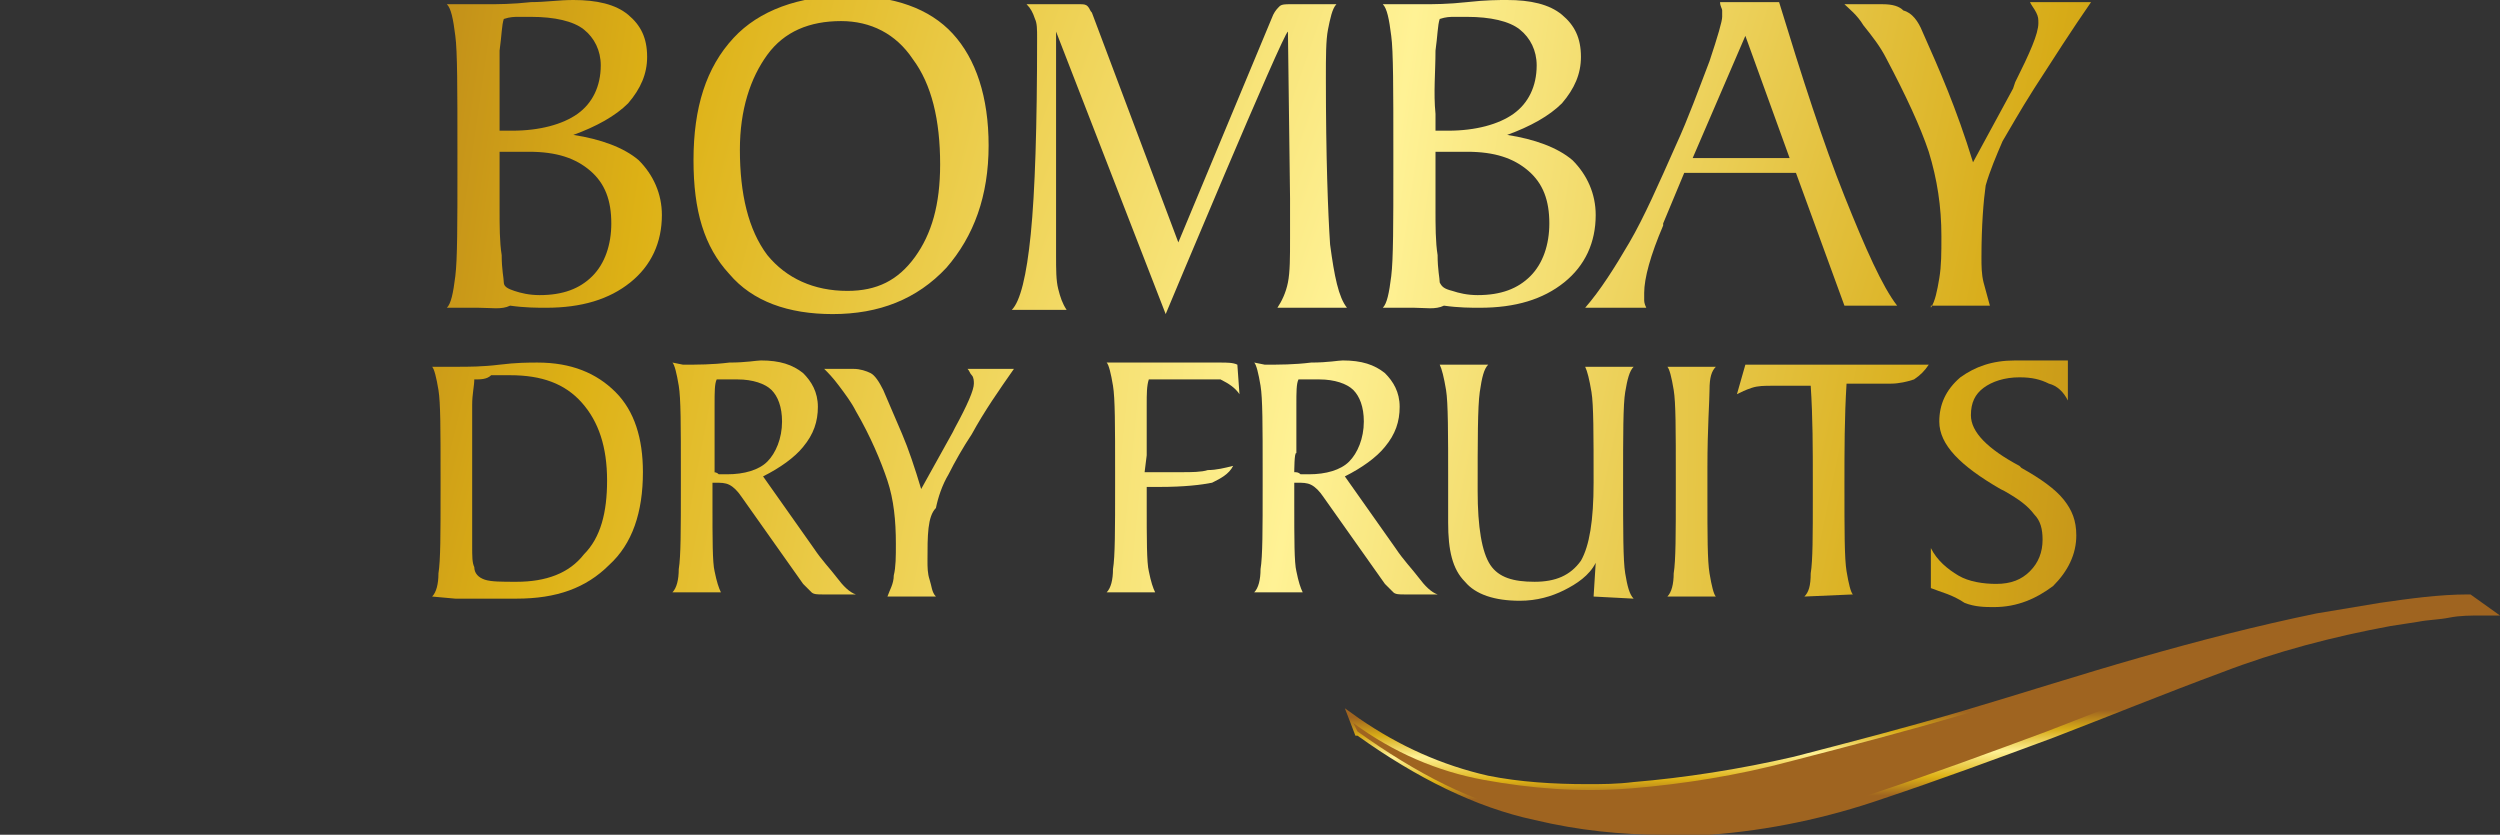 <?xml version="1.0" encoding="utf-8"?>
<!-- Generator: Adobe Illustrator 25.0.0, SVG Export Plug-In . SVG Version: 6.00 Build 0)  -->
<svg version="1.1" id="Layer_1" xmlns="http://www.w3.org/2000/svg" xmlns:xlink="http://www.w3.org/1999/xlink" x="0px" y="0px"
	 viewBox="0 0 118.6 39.6" style="enable-background:new 0 0 118.6 39.6;" xml:space="preserve">
<rect x="0" y="0" width="118.6" height="39.6" fill="#333333" stroke="none"/>
<style type="text/css">
	.st0{fill-rule:evenodd;clip-rule:evenodd;fill:url(#SVGID_1_);}
	.st1{fill-rule:evenodd;clip-rule:evenodd;fill:url(#SVGID_2_);}
	.st2{fill-rule:evenodd;clip-rule:evenodd;fill:url(#SVGID_3_);}
	.st3{fill-rule:evenodd;clip-rule:evenodd;fill:url(#SVGID_4_);}
	.st4{fill-rule:evenodd;clip-rule:evenodd;fill:url(#SVGID_5_);}
	.st5{fill-rule:evenodd;clip-rule:evenodd;fill:url(#SVGID_6_);}
	.st6{fill-rule:evenodd;clip-rule:evenodd;fill:url(#SVGID_7_);}
	.st7{fill-rule:evenodd;clip-rule:evenodd;fill:url(#SVGID_8_);}
	.st8{fill-rule:evenodd;clip-rule:evenodd;fill:url(#SVGID_9_);}
	.st9{fill-rule:evenodd;clip-rule:evenodd;fill:url(#SVGID_10_);}
	.st10{fill-rule:evenodd;clip-rule:evenodd;fill:url(#SVGID_11_);}
	.st11{fill-rule:evenodd;clip-rule:evenodd;fill:url(#SVGID_12_);}
	.st12{fill-rule:evenodd;clip-rule:evenodd;fill:url(#SVGID_13_);}
	.st13{fill-rule:evenodd;clip-rule:evenodd;fill:url(#SVGID_14_);}
	.st14{fill-rule:evenodd;clip-rule:evenodd;fill:url(#SVGID_15_);}
	.st15{fill-rule:evenodd;clip-rule:evenodd;fill:url(#SVGID_16_);}
	.st16{fill-rule:evenodd;clip-rule:evenodd;fill:url(#SVGID_17_);}
</style>
<g>
	<g>
		
			<linearGradient id="SVGID_1_" gradientUnits="userSpaceOnUse" x1="-221.27" y1="288.016" x2="-210.398" y2="285.749" gradientTransform="matrix(10.172 0 0 -14.761 2255.132 4252.585)">
			<stop  offset="2.000000e-02" style="stop-color:#9F6420"/>
			<stop  offset="0.235" style="stop-color:#DDB115"/>
			<stop  offset="0.526" style="stop-color:#FFF295"/>
			<stop  offset="0.779" style="stop-color:#D7AB17"/>
			<stop  offset="1" style="stop-color:#9F6420"/>
		</linearGradient>
		<path class="st0" d="M22.7,14.6h-1.5c0.2-0.2,0.3-0.7,0.4-1.5c0.1-0.8,0.1-2.5,0.1-5.1V7.1c0-2.8,0-4.7-0.1-5.4
			c-0.1-0.8-0.2-1.3-0.4-1.5h1.9c0.5,0,1.2,0,2.1-0.1c0.7,0,1.3-0.1,2-0.1c1.1,0,2,0.2,2.6,0.7c0.6,0.5,0.9,1.1,0.9,2
			c0,0.8-0.3,1.5-0.9,2.2c-0.6,0.6-1.5,1.1-2.6,1.5c1.3,0.2,2.4,0.6,3.1,1.2c0.7,0.7,1.1,1.6,1.1,2.6c0,1.3-0.5,2.4-1.5,3.2
			c-1,0.8-2.3,1.2-4,1.2c-0.4,0-1,0-1.7-0.1C23.8,14.7,23.3,14.6,22.7,14.6z M23.7,5.7v0.5h0.6c1.3,0,2.4-0.3,3.1-0.8
			c0.7-0.5,1.1-1.3,1.1-2.3c0-0.7-0.3-1.3-0.8-1.7c-0.5-0.4-1.4-0.6-2.5-0.6c-0.2,0-0.4,0-0.6,0c-0.2,0-0.4,0-0.7,0.1
			c-0.1,0.3-0.1,0.8-0.2,1.5c0,0.7,0,1.7,0,3L23.7,5.7L23.7,5.7z M23.7,7.1v2.8c0,0.8,0,1.6,0.1,2.2c0,0.7,0.1,1.1,0.1,1.3
			c0,0.2,0.2,0.3,0.5,0.4c0.3,0.1,0.7,0.2,1.2,0.2c1.1,0,1.9-0.3,2.5-0.9c0.6-0.6,0.9-1.5,0.9-2.5c0-1.1-0.3-1.9-1-2.5
			c-0.7-0.6-1.6-0.9-2.9-0.9H23.7L23.7,7.1z"/>
		
			<linearGradient id="SVGID_2_" gradientUnits="userSpaceOnUse" x1="-201.306" y1="288.547" x2="-193.406" y2="286.319" gradientTransform="matrix(13.997 0 0 -15.018 2823.311 4330.438)">
			<stop  offset="2.000000e-02" style="stop-color:#9F6420"/>
			<stop  offset="0.235" style="stop-color:#DDB115"/>
			<stop  offset="0.526" style="stop-color:#FFF295"/>
			<stop  offset="0.779" style="stop-color:#D7AB17"/>
			<stop  offset="1" style="stop-color:#9F6420"/>
		</linearGradient>
		<path class="st1" d="M39.5,14.9c-2.1,0-3.8-0.6-4.9-1.9c-1.2-1.3-1.7-3-1.7-5.4c0-2.5,0.6-4.4,1.9-5.8c1.2-1.3,3.1-2,5.4-2
			c2.2,0,3.9,0.6,5,1.8c1.1,1.2,1.7,3,1.7,5.3c0,2.4-0.7,4.3-2,5.8C43.5,14.2,41.7,14.9,39.5,14.9L39.5,14.9z M40.2,13.8
			c1.4,0,2.4-0.5,3.2-1.6c0.8-1.1,1.2-2.5,1.2-4.4c0-2.1-0.4-3.8-1.3-5c-0.8-1.2-2-1.8-3.4-1.8c-1.5,0-2.7,0.5-3.5,1.6
			c-0.8,1.1-1.3,2.6-1.3,4.5c0,2.1,0.4,3.8,1.3,5C37.3,13.2,38.6,13.8,40.2,13.8z"/>
		
			<linearGradient id="SVGID_3_" gradientUnits="userSpaceOnUse" x1="-195.613" y1="288.637" x2="-188.642" y2="286.375" gradientTransform="matrix(15.863 0 0 -14.794 3109.967 4262.753)">
			<stop  offset="2.000000e-02" style="stop-color:#9F6420"/>
			<stop  offset="0.235" style="stop-color:#DDB115"/>
			<stop  offset="0.526" style="stop-color:#FFF295"/>
			<stop  offset="0.779" style="stop-color:#D7AB17"/>
			<stop  offset="1" style="stop-color:#9F6420"/>
		</linearGradient>
		<path class="st2" d="M55.3,14.9L50.1,1.5l0,9.9v0.7c0,0.7,0,1.2,0.1,1.6c0.1,0.4,0.2,0.7,0.4,1H48c0.4-0.4,0.7-1.6,0.9-3.6
			c0.2-2,0.3-5.1,0.3-9.3c0-0.4,0-0.7-0.1-0.9c-0.1-0.3-0.2-0.5-0.4-0.7h2.5c0.2,0,0.3,0,0.4,0.1c0.1,0.1,0.1,0.2,0.2,0.3l4.1,10.9
			l4.5-10.8c0.1-0.2,0.2-0.3,0.3-0.4c0.1-0.1,0.3-0.1,0.5-0.1h2.2c-0.2,0.2-0.3,0.7-0.4,1.2c-0.1,0.5-0.1,1.3-0.1,2.3
			c0,3.8,0.1,6.4,0.2,7.9c0.2,1.5,0.4,2.5,0.8,3h-3.3c0.2-0.3,0.4-0.7,0.5-1.2c0.1-0.5,0.1-1.2,0.1-2.1l0-0.1c0-0.6,0-1.2,0-1.8
			l-0.1-7.9C60.9,1.5,55.3,14.9,55.3,14.9z"/>
		
			<linearGradient id="SVGID_4_" gradientUnits="userSpaceOnUse" x1="-225.256" y1="288.849" x2="-214.386" y2="286.582" gradientTransform="matrix(10.173 0 0 -14.761 2299.626 4252.585)">
			<stop  offset="2.000000e-02" style="stop-color:#9F6420"/>
			<stop  offset="0.235" style="stop-color:#DDB115"/>
			<stop  offset="0.526" style="stop-color:#FFF295"/>
			<stop  offset="0.779" style="stop-color:#D7AB17"/>
			<stop  offset="1" style="stop-color:#9F6420"/>
		</linearGradient>
		<path class="st3" d="M67.1,14.6h-1.5c0.2-0.2,0.3-0.7,0.4-1.5c0.1-0.8,0.1-2.5,0.1-5.1V7.1c0-2.8,0-4.7-0.1-5.4
			c-0.1-0.8-0.2-1.3-0.4-1.5h1.9c0.5,0,1.2,0,2.1-0.1C70.5,0,71.1,0,71.5,0c1.1,0,2,0.2,2.6,0.7c0.6,0.5,0.9,1.1,0.9,2
			c0,0.8-0.3,1.5-0.9,2.2c-0.6,0.6-1.5,1.1-2.6,1.5c1.3,0.2,2.4,0.6,3.1,1.2c0.7,0.7,1.1,1.6,1.1,2.6c0,1.3-0.5,2.4-1.5,3.2
			c-1,0.8-2.3,1.2-4,1.2c-0.4,0-1,0-1.7-0.1C68.1,14.7,67.6,14.6,67.1,14.6L67.1,14.6z M68.1,5.7v0.5h0.6c1.3,0,2.4-0.3,3.1-0.8
			c0.7-0.5,1.1-1.3,1.1-2.3c0-0.7-0.3-1.3-0.8-1.7c-0.5-0.4-1.4-0.6-2.5-0.6c-0.2,0-0.4,0-0.6,0c-0.2,0-0.4,0-0.7,0.1
			c-0.1,0.3-0.1,0.8-0.2,1.5c0,1-0.1,2,0,3L68.1,5.7L68.1,5.7z M68.1,7.1v2.8c0,0.8,0,1.6,0.1,2.2c0,0.7,0.1,1.1,0.1,1.3
			c0.1,0.2,0.2,0.3,0.6,0.4c0.3,0.1,0.7,0.2,1.2,0.2c1.1,0,1.9-0.3,2.5-0.9c0.6-0.6,0.9-1.5,0.9-2.5c0-1.1-0.3-1.9-1-2.5
			c-0.7-0.6-1.6-0.9-2.9-0.9H68.1L68.1,7.1z"/>
		
			<linearGradient id="SVGID_5_" gradientUnits="userSpaceOnUse" x1="-201.392" y1="288.772" x2="-193.856" y2="286.46" gradientTransform="matrix(14.674 0 0 -14.473 2964.213 4165.373)">
			<stop  offset="2.000000e-02" style="stop-color:#9F6420"/>
			<stop  offset="0.235" style="stop-color:#DDB115"/>
			<stop  offset="0.526" style="stop-color:#FFF295"/>
			<stop  offset="0.779" style="stop-color:#D7AB17"/>
			<stop  offset="1" style="stop-color:#9F6420"/>
		</linearGradient>
		<path class="st4" d="M75.2,14.6c0.7-0.8,1.4-1.9,2.1-3.1c0.7-1.2,1.4-2.8,2.2-4.6c0.6-1.3,1.1-2.7,1.6-4c0.4-1.2,0.6-1.9,0.6-2.1
			c0-0.1,0-0.2,0-0.3c0-0.1-0.1-0.2-0.1-0.4h2.8c1.1,3.6,2.1,6.7,3.1,9.2c1,2.5,1.8,4.3,2.5,5.2h-2.5l-2.3-6.3h-5.3l-1,2.4l0,0.1
			c-0.6,1.4-0.9,2.5-0.9,3.2c0,0.1,0,0.2,0,0.3c0,0.1,0,0.2,0.1,0.4L75.2,14.6L75.2,14.6z M80.3,7.5h4.6l-2.1-5.8L80.3,7.5L80.3,7.5
			z"/>
		
			<linearGradient id="SVGID_6_" gradientUnits="userSpaceOnUse" x1="-216.689" y1="289.072" x2="-207.218" y2="286.761" gradientTransform="matrix(11.676 0 0 -14.473 2540.356 4165.369)">
			<stop  offset="2.000000e-02" style="stop-color:#9F6420"/>
			<stop  offset="0.235" style="stop-color:#DDB115"/>
			<stop  offset="0.526" style="stop-color:#FFF295"/>
			<stop  offset="0.779" style="stop-color:#D7AB17"/>
			<stop  offset="1" style="stop-color:#9F6420"/>
		</linearGradient>
		<path class="st5" d="M91.6,14.6c0.2-0.3,0.3-0.8,0.4-1.4c0.1-0.6,0.1-1.2,0.1-2c0-1.4-0.2-2.7-0.6-4c-0.4-1.2-1.1-2.7-2-4.4
			c-0.3-0.6-0.7-1.1-1.1-1.6c-0.3-0.5-0.7-0.8-0.9-1h1.8c0.5,0,0.8,0.1,1,0.3C90.7,0.6,91,1,91.2,1.5c0.4,0.9,0.8,1.8,1.2,2.8
			c0.4,1,0.8,2.1,1.2,3.4l1.9-3.5l0.1-0.3c0.7-1.4,1.1-2.3,1.1-2.8c0-0.2,0-0.3-0.1-0.5c-0.1-0.2-0.2-0.3-0.3-0.5h2.9
			c-0.9,1.3-1.8,2.7-2.7,4.1c-0.7,1.1-1.2,2-1.5,2.5c-0.3,0.7-0.6,1.4-0.8,2.1c-0.1,0.7-0.2,1.9-0.2,3.4c0,0.4,0,0.8,0.1,1.2
			c0.1,0.4,0.2,0.7,0.3,1.1H91.6L91.6,14.6z"/>
		
			<linearGradient id="SVGID_7_" gradientUnits="userSpaceOnUse" x1="-222.255" y1="283.467" x2="-211.294" y2="280.492" gradientTransform="matrix(10.089 0 0 -11.249 2242.335 3204.34)">
			<stop  offset="2.000000e-02" style="stop-color:#9F6420"/>
			<stop  offset="0.235" style="stop-color:#DDB115"/>
			<stop  offset="0.526" style="stop-color:#FFF295"/>
			<stop  offset="0.779" style="stop-color:#D7AB17"/>
			<stop  offset="1" style="stop-color:#9F6420"/>
		</linearGradient>
		<path class="st6" d="M20.5,28.3c0.2-0.2,0.3-0.6,0.3-1.1c0.1-0.6,0.1-1.9,0.1-3.9v-0.7c0-2.2,0-3.5-0.1-4.1
			c-0.1-0.6-0.2-1-0.3-1.1h1.2c0.5,0,1.2,0,2-0.1c0.8-0.1,1.4-0.1,1.8-0.1c1.6,0,2.8,0.5,3.7,1.4c0.9,0.9,1.3,2.2,1.3,3.8
			c0,1.9-0.5,3.4-1.6,4.4c-1.1,1.1-2.5,1.6-4.4,1.6c-0.4,0-0.9,0-1.6,0c-0.4,0-0.9,0-1.3,0L20.5,28.3L20.5,28.3z M22.5,18
			c0,0.3-0.1,0.7-0.1,1.2c0,0.6,0,1.3,0,2.3v2.5c0,0.7,0,1.3,0,1.9c0,0.5,0,0.8,0.1,1c0,0.3,0.2,0.5,0.5,0.6
			c0.3,0.1,0.8,0.1,1.5,0.1c1.4,0,2.5-0.4,3.2-1.3c0.8-0.8,1.1-2,1.1-3.5c0-1.6-0.4-2.8-1.2-3.7c-0.8-0.9-1.9-1.3-3.4-1.3
			c-0.3,0-0.6,0-0.9,0C23.1,18,22.8,18,22.5,18z"/>
		
			<linearGradient id="SVGID_8_" gradientUnits="userSpaceOnUse" x1="-235.34" y1="283.443" x2="-222.683" y2="280.424" gradientTransform="matrix(8.736 0 0 -11.083 2056.838 3154.069)">
			<stop  offset="2.000000e-02" style="stop-color:#9F6420"/>
			<stop  offset="0.235" style="stop-color:#DDB115"/>
			<stop  offset="0.526" style="stop-color:#FFF295"/>
			<stop  offset="0.779" style="stop-color:#D7AB17"/>
			<stop  offset="1" style="stop-color:#9F6420"/>
		</linearGradient>
		<path class="st7" d="M32.4,17.3c0.7,0,1.4,0,2.2-0.1c0.8,0,1.3-0.1,1.5-0.1c0.9,0,1.5,0.2,2,0.6c0.4,0.4,0.7,0.9,0.7,1.6
			c0,0.7-0.2,1.3-0.7,1.9c-0.4,0.5-1.1,1-1.9,1.4l2.4,3.4c0.4,0.6,0.8,1,1.1,1.4c0.3,0.4,0.6,0.7,0.9,0.8H39c-0.2,0-0.4,0-0.5-0.1
			c-0.1-0.1-0.2-0.2-0.4-0.4l-2.9-4.1c-0.2-0.3-0.4-0.5-0.6-0.6c-0.2-0.1-0.4-0.1-0.7-0.1h-0.1v1c0,1.7,0,2.8,0.1,3.2
			c0.1,0.5,0.2,0.8,0.3,1h-2.3c0.2-0.2,0.3-0.6,0.3-1.1c0.1-0.6,0.1-1.9,0.1-3.9v-0.7c0-2.2,0-3.5-0.1-4.1c-0.1-0.6-0.2-1-0.3-1.1
			L32.4,17.3L32.4,17.3z M33.8,22.4c0.1,0,0.2,0,0.3,0.1c0.1,0,0.2,0,0.4,0c0.8,0,1.5-0.2,1.9-0.6c0.4-0.4,0.7-1.1,0.7-1.9
			c0-0.7-0.2-1.2-0.5-1.5c-0.3-0.3-0.9-0.5-1.6-0.5c-0.3,0-0.5,0-0.6,0c-0.2,0-0.3,0-0.4,0c-0.1,0.2-0.1,0.6-0.1,1.2
			c0,0.8,0,1.5,0,2.3V22.4z"/>
		
			<linearGradient id="SVGID_9_" gradientUnits="userSpaceOnUse" x1="-234.932" y1="283.503" x2="-222.432" y2="280.451" gradientTransform="matrix(8.846 0 0 -10.964 2079.99 3118.088)">
			<stop  offset="2.000000e-02" style="stop-color:#9F6420"/>
			<stop  offset="0.235" style="stop-color:#DDB115"/>
			<stop  offset="0.526" style="stop-color:#FFF295"/>
			<stop  offset="0.779" style="stop-color:#D7AB17"/>
			<stop  offset="1" style="stop-color:#9F6420"/>
		</linearGradient>
		<path class="st8" d="M42.1,28.3c0.1-0.3,0.3-0.6,0.3-1c0.1-0.4,0.1-0.9,0.1-1.5c0-1.1-0.1-2.1-0.4-3c-0.3-0.9-0.8-2.1-1.5-3.3
			c-0.2-0.4-0.5-0.8-0.8-1.2c-0.3-0.4-0.5-0.6-0.7-0.8h1.4c0.3,0,0.6,0.1,0.8,0.2c0.2,0.1,0.4,0.4,0.6,0.8c0.3,0.7,0.6,1.4,0.9,2.1
			c0.3,0.7,0.6,1.6,0.9,2.6l1.5-2.7l0.1-0.2c0.6-1.1,0.9-1.8,0.9-2.1c0-0.1,0-0.3-0.1-0.4c-0.1-0.1-0.1-0.2-0.2-0.3h2.2
			c-0.7,1-1.4,2-2,3.1c-0.4,0.6-0.8,1.3-1.1,1.9c-0.3,0.5-0.5,1.1-0.6,1.6C44,24.5,44,25.4,44,26.6c0,0.3,0,0.6,0.1,0.9
			c0.1,0.3,0.1,0.6,0.3,0.8L42.1,28.3L42.1,28.3z"/>
		
			<linearGradient id="SVGID_10_" gradientUnits="userSpaceOnUse" x1="-273.95" y1="283.852" x2="-256.275" y2="280.815" gradientTransform="matrix(6.256 0 0 -11.015 1716.484 3133.498)">
			<stop  offset="2.000000e-02" style="stop-color:#9F6420"/>
			<stop  offset="0.235" style="stop-color:#DDB115"/>
			<stop  offset="0.526" style="stop-color:#FFF295"/>
			<stop  offset="0.779" style="stop-color:#D7AB17"/>
			<stop  offset="1" style="stop-color:#9F6420"/>
		</linearGradient>
		<path class="st9" d="M54.3,22.4c0.3,0,0.7,0,1,0c0.3,0,0.5,0,0.8,0c0.4,0,0.9,0,1.2-0.1c0.4,0,0.8-0.1,1.2-0.2
			c-0.2,0.4-0.6,0.6-1,0.8c-0.5,0.1-1.3,0.2-2.5,0.2h-0.6v0.8c0,1.7,0,2.8,0.1,3.2c0.1,0.5,0.2,0.8,0.3,1h-2.3
			c0.2-0.2,0.3-0.6,0.3-1.1c0.1-0.6,0.1-1.9,0.1-3.9v-0.7c0-2.2,0-3.5-0.1-4.1c-0.1-0.6-0.2-1-0.3-1.1h1.2c0.2,0,0.7,0,1.4,0
			c0.7,0,1.3,0,1.8,0c0.4,0,0.7,0,1,0c0.3,0,0.6,0,0.8,0.1l0.1,1.4c-0.2-0.3-0.5-0.5-0.9-0.7C57.3,18,56.6,18,55.7,18
			c-0.2,0-0.4,0-0.6,0c-0.2,0-0.4,0-0.6,0c-0.1,0.3-0.1,0.7-0.1,1.2c0,0.6,0,1.3,0,2.4L54.3,22.4L54.3,22.4z"/>
		
			<linearGradient id="SVGID_11_" gradientUnits="userSpaceOnUse" x1="-238.222" y1="284.135" x2="-225.566" y2="281.117" gradientTransform="matrix(8.738 0 0 -11.083 2084.809 3154.069)">
			<stop  offset="2.000000e-02" style="stop-color:#9F6420"/>
			<stop  offset="0.235" style="stop-color:#DDB115"/>
			<stop  offset="0.526" style="stop-color:#FFF295"/>
			<stop  offset="0.779" style="stop-color:#D7AB17"/>
			<stop  offset="1" style="stop-color:#9F6420"/>
		</linearGradient>
		<path class="st10" d="M60,17.3c0.7,0,1.4,0,2.2-0.1c0.8,0,1.3-0.1,1.5-0.1c0.9,0,1.5,0.2,2,0.6c0.4,0.4,0.7,0.9,0.7,1.6
			c0,0.7-0.2,1.3-0.7,1.9c-0.4,0.5-1.1,1-1.9,1.4l2.4,3.4c0.4,0.6,0.8,1,1.1,1.4c0.3,0.4,0.6,0.7,0.9,0.8h-1.6c-0.2,0-0.4,0-0.5-0.1
			c-0.1-0.1-0.2-0.2-0.4-0.4l-2.9-4.1c-0.2-0.3-0.4-0.5-0.6-0.6c-0.2-0.1-0.4-0.1-0.7-0.1h-0.1v1c0,1.7,0,2.8,0.1,3.2
			c0.1,0.5,0.2,0.8,0.3,1h-2.3c0.2-0.2,0.3-0.6,0.3-1.1c0.1-0.6,0.1-1.9,0.1-3.9v-0.7c0-2.2,0-3.5-0.1-4.1c-0.1-0.6-0.2-1-0.3-1.1
			L60,17.3L60,17.3z M61.4,22.4c0.1,0,0.2,0,0.3,0.1c0.1,0,0.2,0,0.4,0c0.8,0,1.5-0.2,1.9-0.6c0.4-0.4,0.7-1.1,0.7-1.9
			c0-0.7-0.2-1.2-0.5-1.5c-0.3-0.3-0.9-0.5-1.6-0.5c-0.3,0-0.5,0-0.6,0c-0.1,0-0.3,0-0.4,0c-0.1,0.2-0.1,0.6-0.1,1.2
			c0,0.8,0,1.5,0,2.3C61.4,21.4,61.4,22.4,61.4,22.4z"/>
		
			<linearGradient id="SVGID_12_" gradientUnits="userSpaceOnUse" x1="-233.712" y1="284.592" x2="-221.786" y2="281.597" gradientTransform="matrix(9.272 0 0 -11.171 2171.194 3180.879)">
			<stop  offset="2.000000e-02" style="stop-color:#9F6420"/>
			<stop  offset="0.235" style="stop-color:#DDB115"/>
			<stop  offset="0.526" style="stop-color:#FFF295"/>
			<stop  offset="0.779" style="stop-color:#D7AB17"/>
			<stop  offset="1" style="stop-color:#9F6420"/>
		</linearGradient>
		<path class="st11" d="M75.6,28.3l0.1-1.6c-0.3,0.6-0.9,1-1.5,1.3c-0.6,0.3-1.3,0.5-2.1,0.5c-1.2,0-2.1-0.3-2.6-0.9
			c-0.6-0.6-0.8-1.5-0.8-2.8c0-0.3,0-0.7,0-1.2c0-0.4,0-0.7,0-0.8c0-2.2,0-3.7-0.1-4.3c-0.1-0.6-0.2-1-0.3-1.2h2.3
			c-0.2,0.2-0.3,0.6-0.4,1.3c-0.1,0.7-0.1,2.3-0.1,4.7c0,1.7,0.2,2.9,0.6,3.5c0.4,0.6,1.1,0.8,2.1,0.8c1,0,1.7-0.3,2.2-1
			c0.4-0.7,0.6-1.9,0.6-3.7c0-2.3,0-3.7-0.1-4.3c-0.1-0.6-0.2-1-0.3-1.2h2.3c-0.2,0.2-0.3,0.6-0.4,1.2c-0.1,0.6-0.1,2-0.1,4.3
			s0,3.7,0.1,4.3c0.1,0.6,0.2,1,0.4,1.2L75.6,28.3L75.6,28.3z"/>
		
			<linearGradient id="SVGID_13_" gradientUnits="userSpaceOnUse" x1="-502.041" y1="284.396" x2="-454.437" y2="281.344" gradientTransform="matrix(2.323 0 0 -10.964 1170.979 3118.079)">
			<stop  offset="2.000000e-02" style="stop-color:#9F6420"/>
			<stop  offset="0.235" style="stop-color:#DDB115"/>
			<stop  offset="0.526" style="stop-color:#FFF295"/>
			<stop  offset="0.779" style="stop-color:#D7AB17"/>
			<stop  offset="1" style="stop-color:#9F6420"/>
		</linearGradient>
		<path class="st12" d="M79.1,28.3c0.2-0.2,0.3-0.6,0.3-1.1c0.1-0.6,0.1-1.9,0.1-3.9v-0.7c0-2.2,0-3.5-0.1-4.1
			c-0.1-0.6-0.2-1-0.3-1.1h2.3c-0.2,0.2-0.3,0.5-0.3,1.1C81.1,19,81,20.3,81,22.2v1.3c0,1.9,0,3.1,0.1,3.7c0.1,0.6,0.2,1,0.3,1.1
			L79.1,28.3L79.1,28.3z"/>
		
			<linearGradient id="SVGID_14_" gradientUnits="userSpaceOnUse" x1="-236.853" y1="284.604" x2="-224.694" y2="281.553" gradientTransform="matrix(9.095 0 0 -10.964 2159.606 3118.084)">
			<stop  offset="2.000000e-02" style="stop-color:#9F6420"/>
			<stop  offset="0.235" style="stop-color:#DDB115"/>
			<stop  offset="0.526" style="stop-color:#FFF295"/>
			<stop  offset="0.779" style="stop-color:#D7AB17"/>
			<stop  offset="1" style="stop-color:#9F6420"/>
		</linearGradient>
		<path class="st13" d="M85.6,28.3c0.2-0.2,0.3-0.5,0.3-1.1c0.1-0.6,0.1-1.8,0.1-3.7v-0.7c0-1.5,0-3-0.1-4.5h-1.8
			c-0.4,0-0.7,0-1,0.1c-0.3,0.1-0.5,0.2-0.7,0.3l0.4-1.4h8.7c-0.2,0.3-0.4,0.5-0.7,0.7c-0.3,0.1-0.7,0.2-1.1,0.2l-2.1,0
			c-0.1,1.6-0.1,3.2-0.1,4.8c0,2.2,0,3.5,0.1,4.1c0.1,0.6,0.2,1,0.3,1.1L85.6,28.3L85.6,28.3z"/>
		
			<linearGradient id="SVGID_15_" gradientUnits="userSpaceOnUse" x1="-266.399" y1="285.435" x2="-250.472" y2="282.493" gradientTransform="matrix(6.943 0 0 -11.373 1855.643 3241.954)">
			<stop  offset="2.000000e-02" style="stop-color:#9F6420"/>
			<stop  offset="0.235" style="stop-color:#DDB115"/>
			<stop  offset="0.526" style="stop-color:#FFF295"/>
			<stop  offset="0.779" style="stop-color:#D7AB17"/>
			<stop  offset="1" style="stop-color:#9F6420"/>
		</linearGradient>
		<path class="st14" d="M91.6,27.9V26c0.3,0.6,0.8,1,1.3,1.3c0.5,0.3,1.2,0.4,1.8,0.4c0.7,0,1.2-0.2,1.6-0.6
			c0.4-0.4,0.6-0.9,0.6-1.5c0-0.5-0.1-0.9-0.4-1.2c-0.3-0.4-0.7-0.7-1.4-1.1l-0.2-0.1c-1.9-1.1-2.9-2.1-2.9-3.2c0-0.8,0.3-1.5,1-2.1
			c0.7-0.5,1.5-0.8,2.6-0.8c0.3,0,0.7,0,1.1,0c0.4,0,0.6,0,0.7,0c0,0,0.1,0,0.1,0c0.1,0,0.1,0,0.2,0h0.4V19
			c-0.2-0.4-0.5-0.7-0.9-0.8c-0.4-0.2-0.8-0.3-1.4-0.3c-0.7,0-1.3,0.2-1.7,0.5c-0.4,0.3-0.6,0.7-0.6,1.3c0,0.8,0.8,1.6,2.3,2.4
			l0.1,0.1c0.9,0.5,1.6,1,2,1.5c0.4,0.5,0.6,1,0.6,1.7c0,0.9-0.4,1.7-1.1,2.4c-0.8,0.6-1.7,1-2.8,1c-0.4,0-0.9,0-1.4-0.2
			C92.6,28.2,92.1,28.1,91.6,27.9L91.6,27.9z"/>
	</g>
	<g>
		
			<linearGradient id="SVGID_16_" gradientUnits="userSpaceOnUse" x1="-158.745" y1="282.987" x2="-158.761" y2="283.337" gradientTransform="matrix(54.763 0 0 -11.534 8785.923 3301.75)">
			<stop  offset="2.000000e-02" style="stop-color:#9F6420"/>
			<stop  offset="0.235" style="stop-color:#DDB115"/>
			<stop  offset="0.526" style="stop-color:#FFF295"/>
			<stop  offset="0.779" style="stop-color:#D7AB17"/>
			<stop  offset="1" style="stop-color:#9F6420"/>
		</linearGradient>
		<path class="st15" d="M78.9,39.6c-2,0-4-0.2-6.1-0.7c-2.8-0.6-5.6-2-8.4-4l-0.1,0l-0.5-1.3l0.7,0.5c1.9,1.3,3.9,2.2,6.1,2.7
			c1.5,0.3,3.1,0.4,4.7,0.4c0.7,0,1.4,0,2.2-0.1c2.4-0.2,5-0.6,7.6-1.2c2.7-0.7,5.4-1.4,8.1-2.2c2.7-0.8,5.5-1.7,8.3-2.5
			c2.8-0.8,5.5-1.5,8.4-2.1l3-0.5c1.4-0.2,2.8-0.4,4.2-0.4l0.1,0l1.4,1h-0.8c-0.6,0-1.1,0-1.6,0.1c-0.5,0.1-1,0.1-1.5,0.2l-1.3,0.2
			c-2.7,0.5-5.4,1.2-8,2.2c-2.7,1-5.4,2.1-8,3.1c-2.7,1-5.4,2-8.1,2.9c-2.6,0.9-5.4,1.5-8.2,1.7C80.3,39.6,79.6,39.6,78.9,39.6
			L78.9,39.6z"/>
		
			<linearGradient id="SVGID_17_" gradientUnits="userSpaceOnUse" x1="-168.845" y1="282.367" x2="-167.845" y2="282.367" gradientTransform="matrix(53.365 0 0 -10.994 8583.08 3138.186)">
			<stop  offset="2.000000e-02" style="stop-color:#9F6420"/>
			<stop  offset="0.235" style="stop-color:#DDB115"/>
			<stop  offset="0.526" style="stop-color:#FFF295"/>
			<stop  offset="0.779" style="stop-color:#D7AB17"/>
			<stop  offset="1" style="stop-color:#9F6420"/>
		</linearGradient>
		<path class="st16" d="M112.9,28.8c1.4-0.2,2.8-0.4,4.2-0.4l0.6,0.5c-0.6,0-1.1,0-1.6,0.1c-0.5,0.1-1,0.1-1.6,0.2l-1.3,0.2
			c-2.8,0.5-5.5,1.2-8.1,2.2c-2.7,1-5.4,2.1-8,3.1c-2.7,1-5.4,2-8.1,2.9c-2.6,0.9-5.3,1.5-8.1,1.7c-2.7,0.2-5.4,0-8.2-0.6
			c-2.8-0.6-5.5-2-8.3-4l-0.2-0.4c1.9,1.4,4,2.3,6.2,2.7c2.2,0.4,4.5,0.6,7,0.4c2.4-0.2,5-0.6,7.6-1.3c2.7-0.7,5.4-1.4,8.1-2.2
			c2.7-0.8,5.5-1.7,8.3-2.5c2.7-0.8,5.5-1.5,8.3-2.1L112.9,28.8z"/>
	</g>
</g>
</svg>
